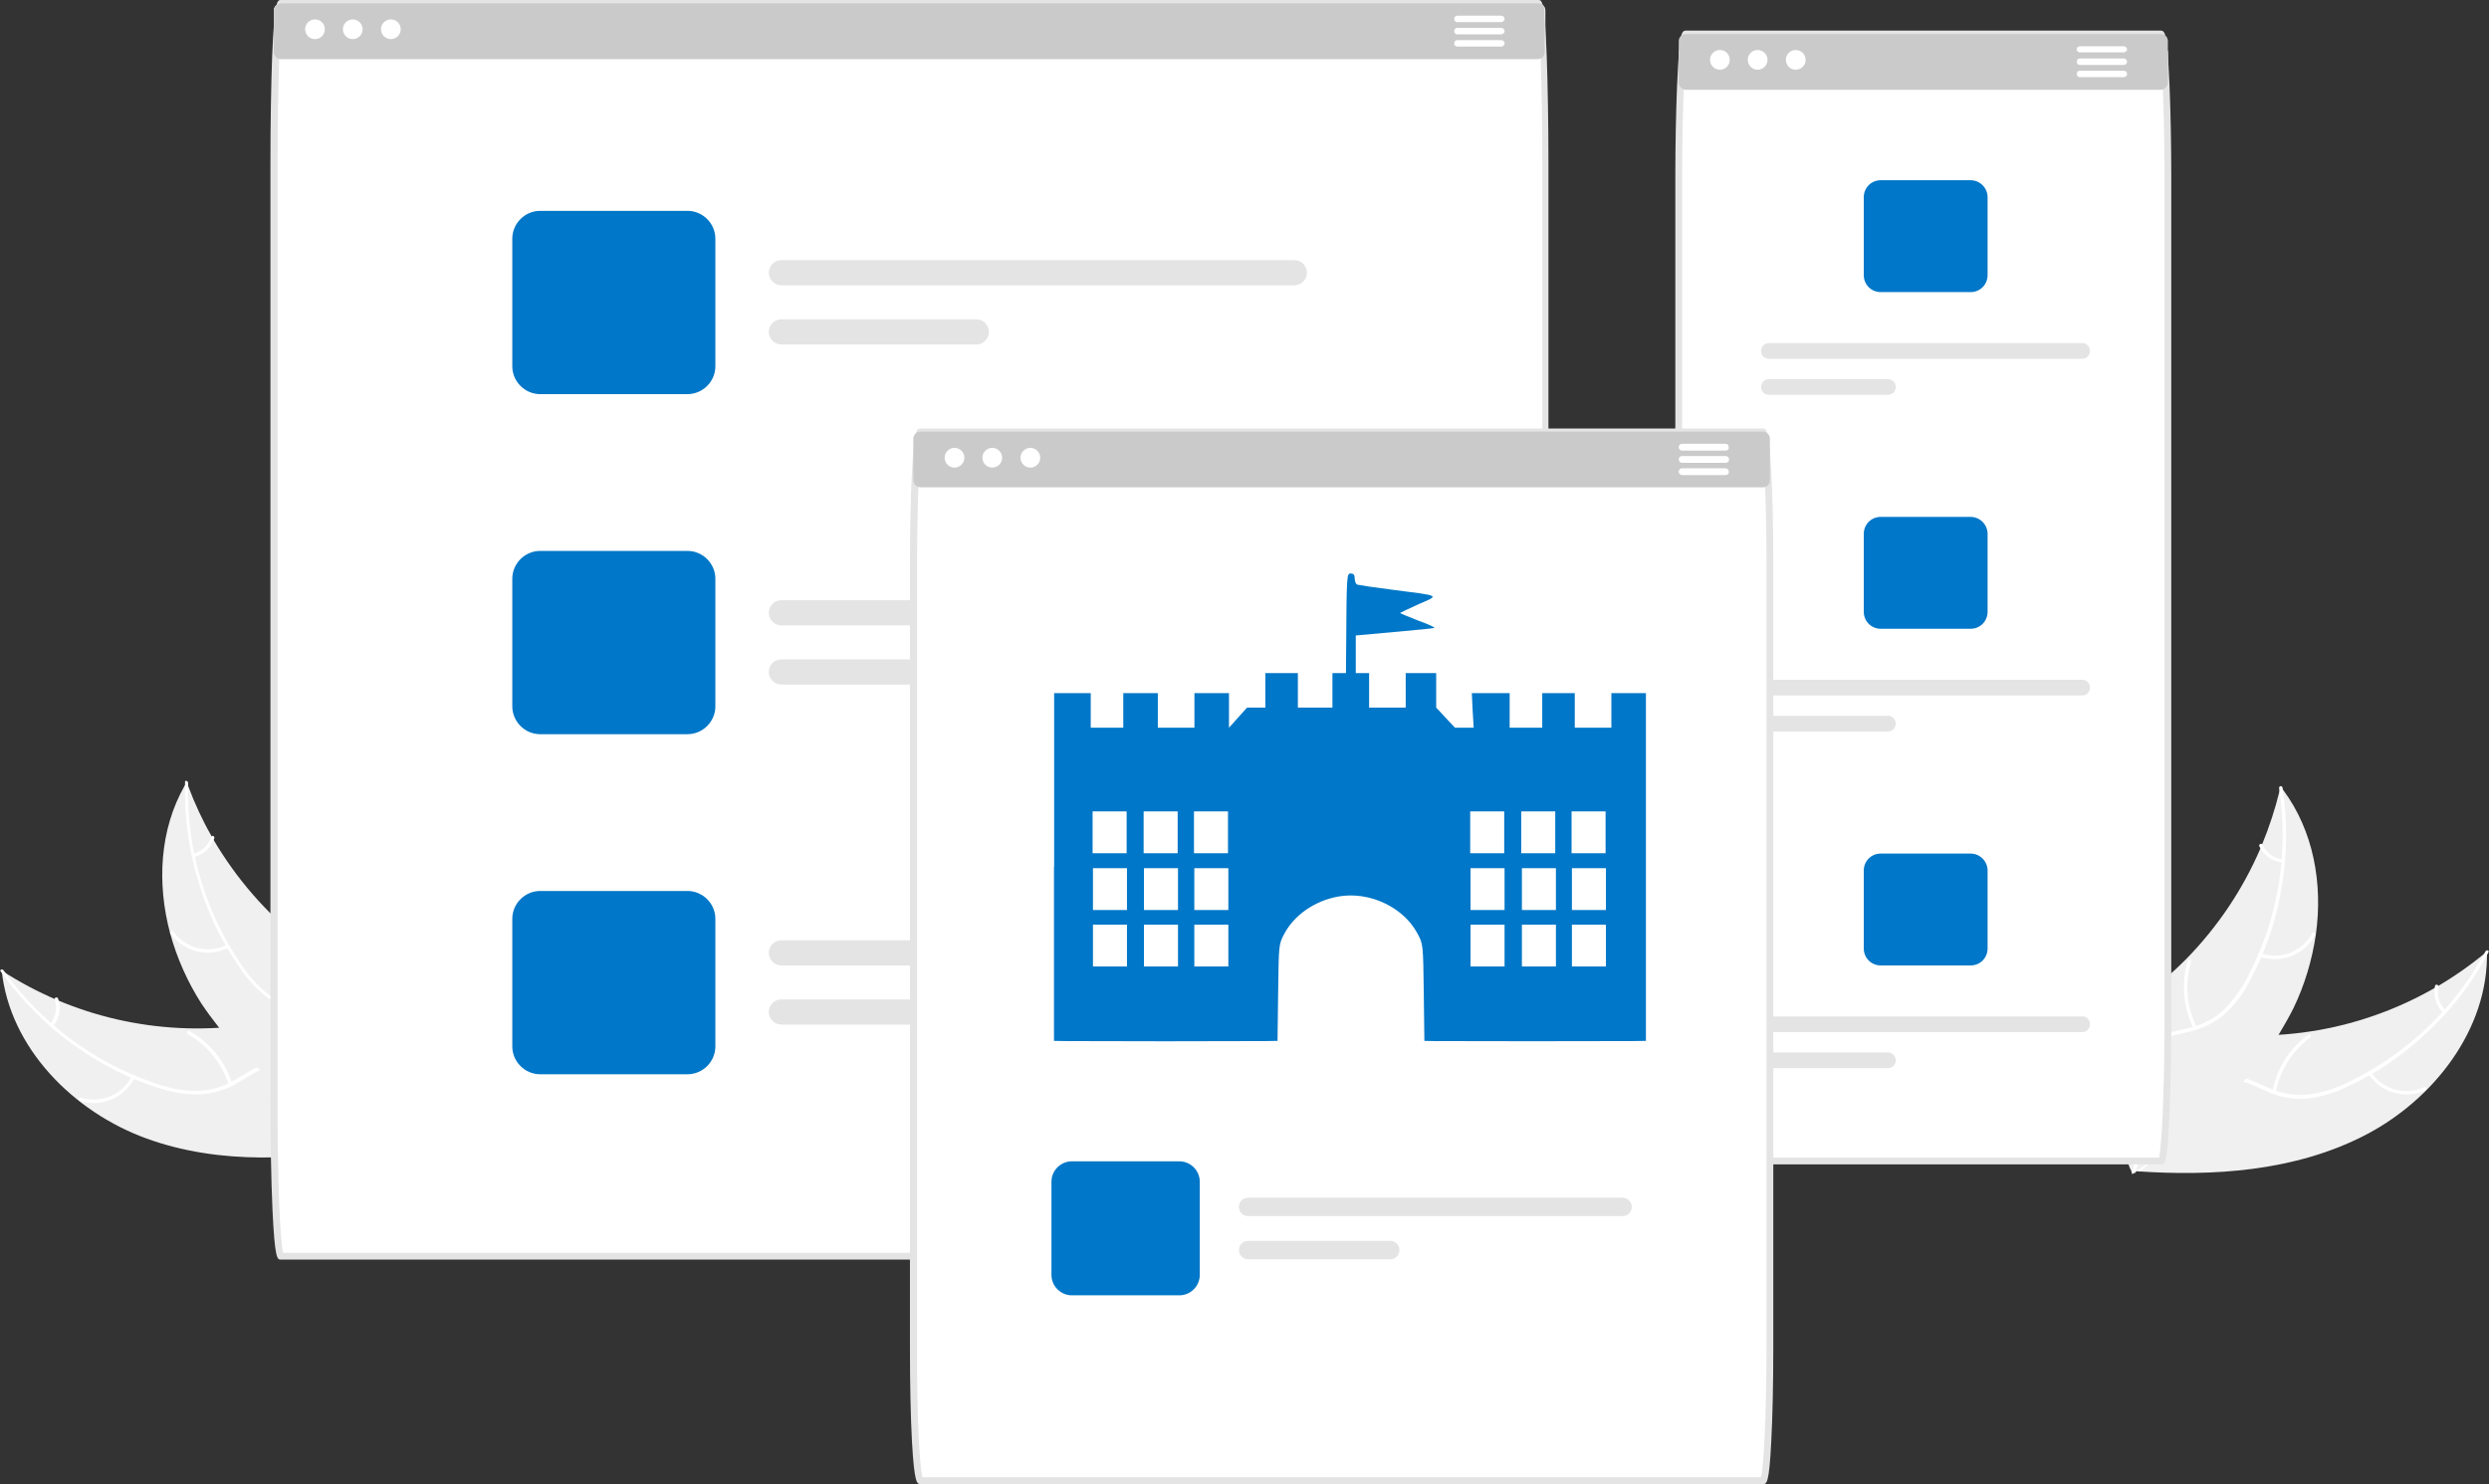 <?xml version="1.0" encoding="utf-8"?>
<!-- Generator: Adobe Illustrator 26.2.1, SVG Export Plug-In . SVG Version: 6.00 Build 0)  -->
<svg version="1.1" id="ea2d365b-f360-4dd3-a2f3-62c898b94c3b"
	 xmlns="http://www.w3.org/2000/svg" xmlns:xlink="http://www.w3.org/1999/xlink" x="0px" y="0px" viewBox="0 0 731.7 436.4"
	 style="enable-background:new 0 0 731.7 436.4;" xml:space="preserve">
<rect x="0" y="0" width="731.7" height="436.4" fill="#333333" stroke="none"/>
<style type="text/css">
	.st0{fill:#F0F0F0;}
	.st1{fill:#FFFFFF;}
	.st2{fill:#E4E4E4;}
	.st3{fill:#CACACA;}
	.st4{fill:#0077C8;}
</style>
<path class="st0" d="M43.1,334.8c-21.5-7.8-40.2-26.6-42.6-49.4c20.9,13.6,45.9,19.3,70.7,16.2c9.5-1.2,20-3.6,28.2,1.5
	c5.1,3.2,8.2,8.8,9.7,14.6c1.4,5.8,1.4,11.9,1.3,17.8l0.7,1.3C88.5,341.2,64.6,342.6,43.1,334.8z"/>
<path class="st1" d="M1,285.3c11,15.5,26.5,27.1,44.5,33.2c3.8,1.4,7.9,2.2,12,2.3c4,0,7.9-1.1,11.3-3.1c3.2-1.8,6.3-4.1,10-5.1
	c3.8-1,7.8-0.3,11,1.8c4.1,2.5,7,6.4,9.7,10.3c3,4.3,6.1,8.8,10.8,11.4c0.6,0.3,0,1.2-0.5,0.9c-8.2-4.5-11.2-14.2-18.1-20
	c-3.2-2.7-7.3-4.5-11.6-3.6c-3.7,0.8-6.9,3.1-10.2,5c-3.3,2-7.1,3.2-11,3.4c-4.1,0.1-8.1-0.5-12-1.8c-8.8-2.7-17-6.9-24.5-12.2
	c-8.6-6-16-13.5-22.1-22C-0.3,285.2,0.6,284.8,1,285.3L1,285.3z"/>
<path class="st1" d="M39.6,316.9c-3,5.9-9.8,8.8-16.1,6.9c-0.6-0.2-0.3-1.2,0.3-1c5.9,1.8,12.3-0.9,15-6.4
	C39,315.8,39.9,316.3,39.6,316.9L39.6,316.9z"/>
<path class="st1" d="M67.2,318.8c-2-6.2-6.3-11.5-12-14.7c-0.6-0.3,0-1.2,0.5-0.9c6,3.4,10.4,8.8,12.5,15.3
	C68.4,319.2,67.4,319.4,67.2,318.8L67.2,318.8z"/>
<path class="st1" d="M14.8,301.1c1.6-2,2.1-4.7,1.3-7.2c-0.2-0.6,0.8-0.9,1-0.2c0.9,2.7,0.4,5.7-1.4,7.9c-0.1,0.2-0.5,0.3-0.7,0.2
	C14.7,301.6,14.6,301.3,14.8,301.1L14.8,301.1z"/>
<path class="st0" d="M54.9,230c0.1,0.4,0.3,0.8,0.4,1.1c1.9,5.1,4.2,10.1,6.9,14.8c0.2,0.4,0.4,0.7,0.6,1.1
	c6.7,11.4,15.4,21.4,25.7,29.6c4.1,3.3,8.5,6.2,13,8.8c6.3,3.6,13.4,7,18,12.3c0.5,0.5,0.9,1.1,1.4,1.7l-8.3,36.4
	c-0.1,0.1-0.1,0.1-0.2,0.2l-0.3,1.5c-0.2-0.1-0.5-0.2-0.7-0.4c-0.1-0.1-0.3-0.1-0.4-0.2c-0.1,0-0.2-0.1-0.3-0.1c0,0-0.1,0-0.1,0
	c-0.1,0-0.2-0.1-0.2-0.1c-1.4-0.7-2.8-1.4-4.2-2.2c0,0,0,0,0,0c-10.7-5.4-20.7-12.1-29.9-20c-0.3-0.2-0.5-0.5-0.8-0.7
	c-4-3.6-7.7-7.5-11.1-11.6c-1.8-2.3-3.6-4.7-5.2-7.1c-4.1-6.4-7.2-13.4-9.2-20.7c-3.9-14.6-3.1-30.4,4.3-43.4
	C54.5,230.7,54.7,230.4,54.9,230z"/>
<path class="st1" d="M55.3,230.2c-0.6,19,4.9,37.6,15.5,53.3c2.2,3.4,5,6.5,8.2,9c3.2,2.4,6.9,3.9,10.9,4.3c3.7,0.5,7.5,0.6,11,1.9
	c3.6,1.5,6.4,4.4,7.7,8.1c1.7,4.5,1.7,9.3,1.5,14c-0.2,5.2-0.5,10.7,1.7,15.6c0.3,0.6-0.7,1-0.9,0.4c-3.8-8.5-0.4-18-2.4-26.9
	c-0.9-4.1-3.1-8-7.1-9.9c-3.5-1.6-7.4-1.7-11.1-2.2c-3.9-0.4-7.6-1.7-10.8-3.8c-3.3-2.4-6.2-5.3-8.5-8.7
	c-5.3-7.5-9.5-15.7-12.2-24.5c-3.2-10-4.7-20.4-4.4-30.9C54.3,229.4,55.3,229.6,55.3,230.2L55.3,230.2z"/>
<path class="st1" d="M67.1,278.7c-5.9,3-13.1,1.2-17-4.2c-0.4-0.5,0.4-1.1,0.8-0.6c3.6,5,10.3,6.7,15.8,3.9
	C67.3,277.4,67.7,278.4,67.1,278.7L67.1,278.7z"/>
<path class="st1" d="M88,296.9c2.1-6.2,1.9-13-0.8-19c-0.3-0.6,0.7-1,0.9-0.4c2.7,6.3,3,13.3,0.8,19.8
	C88.7,297.9,87.8,297.5,88,296.9z"/>
<path class="st1" d="M56.8,251.1c2.5-0.7,4.5-2.5,5.3-5c0.2-0.6,1.1-0.2,0.9,0.4c-0.9,2.7-3.1,4.8-5.9,5.5c-0.3,0.1-0.5,0-0.7-0.3
	C56.4,251.5,56.6,251.2,56.8,251.1L56.8,251.1z"/>
<path class="st0" d="M694.9,334c20.4-10.4,36.7-31.3,36.2-54.2c-19.1,16-43.2,24.8-68.1,24.7c-9.6-0.1-20.3-1.1-27.8,4.9
	c-4.6,3.8-7.1,9.7-7.8,15.7c-0.7,5.9,0.1,11.9,0.9,17.9l-0.5,1.4C650.7,346,674.5,344.4,694.9,334z"/>
<path class="st1" d="M730.7,279.7c-9,16.7-23,30.1-40.1,38.4c-3.6,1.8-7.6,3.1-11.6,3.7c-4,0.5-8-0.1-11.6-1.7
	c-3.4-1.4-6.8-3.3-10.5-3.8c-3.9-0.5-7.7,0.6-10.7,3.2c-3.7,3-6.1,7.2-8.3,11.4c-2.5,4.6-4.9,9.5-9.3,12.7c-0.5,0.4,0.1,1.2,0.6,0.8
	c7.5-5.5,9.4-15.4,15.5-22.1c2.9-3.1,6.7-5.4,11.1-5c3.8,0.3,7.3,2.2,10.7,3.7c3.5,1.6,7.4,2.3,11.3,2.1c4.1-0.4,8-1.5,11.7-3.3
	c8.4-3.8,16.1-8.9,22.8-15.1c7.8-7,14.3-15.3,19.2-24.6C731.9,279.5,731,279.2,730.7,279.7L730.7,279.7z"/>
<path class="st1" d="M696.2,315.8c3.7,5.5,10.8,7.6,16.8,4.8c0.6-0.3,0.2-1.2-0.4-0.9c-5.6,2.6-12.3,0.6-15.7-4.5
	C696.7,314.7,695.9,315.3,696.2,315.8z"/>
<path class="st1" d="M669,321.2c1.2-6.4,4.9-12.2,10.1-16.1c0.5-0.4-0.1-1.2-0.6-0.8c-5.5,4.1-9.3,10-10.5,16.8
	C667.9,321.7,668.9,321.8,669,321.2L669,321.2z"/>
<path class="st1" d="M718.9,297.1c-1.8-1.8-2.6-4.4-2.1-7c0.1-0.6-0.9-0.8-1-0.1c-0.5,2.8,0.3,5.7,2.3,7.7c0.2,0.2,0.5,0.2,0.7,0.1
	C719,297.6,719.1,297.3,718.9,297.1L718.9,297.1z"/>
<path class="st0" d="M670.4,231.5c-0.1,0.4-0.2,0.8-0.3,1.2c-1.3,5.3-3,10.5-5.1,15.6c-0.2,0.4-0.3,0.8-0.5,1.2
	c-5.2,12.1-12.6,23.1-21.8,32.5c-3.7,3.7-7.6,7.2-11.8,10.3c-5.8,4.3-12.4,8.6-16.4,14.4c-0.4,0.6-0.8,1.2-1.1,1.9l12.8,35.1
	c0.1,0.1,0.1,0.1,0.2,0.2l0.4,1.4c0.2-0.1,0.5-0.3,0.7-0.5c0.1-0.1,0.3-0.2,0.4-0.3c0.1-0.1,0.2-0.1,0.3-0.2c0,0,0.1,0,0.1-0.1
	c0.1,0,0.2-0.1,0.2-0.1c1.3-0.9,2.6-1.8,3.9-2.7c0,0,0,0,0,0c10-6.7,19.1-14.6,27.2-23.5c0.2-0.3,0.5-0.5,0.7-0.8
	c3.5-4,6.8-8.4,9.6-12.9c1.5-2.5,3-5.1,4.3-7.7c3.3-6.8,5.5-14.2,6.6-21.7c2.1-15-0.7-30.5-9.6-42.5
	C670.9,232.1,670.6,231.8,670.4,231.5z"/>
<path class="st1" d="M670,231.8c2.9,18.7-0.2,37.9-8.9,54.8c-1.8,3.7-4.2,7-7,10c-2.9,2.8-6.4,4.7-10.3,5.6
	c-3.6,0.9-7.4,1.5-10.7,3.3c-3.4,1.9-5.8,5.2-6.6,9c-1.1,4.7-0.5,9.4,0.2,14.1c0.8,5.2,1.8,10.5,0.2,15.7c-0.2,0.6,0.8,0.9,1,0.3
	c2.7-8.9-1.8-18-0.9-27c0.4-4.2,2.1-8.3,5.8-10.7c3.2-2.1,7.1-2.6,10.8-3.5c3.8-0.9,7.3-2.6,10.3-5.1c3-2.8,5.5-6,7.4-9.7
	c4.4-8.1,7.5-16.8,9.1-25.8c2-10.3,2.2-20.8,0.6-31.2C670.8,230.9,669.9,231.1,670,231.8L670,231.8z"/>
<path class="st1" d="M664.2,281.3c6.3,2.2,13.2-0.5,16.4-6.3c0.3-0.6-0.6-1.1-0.9-0.5c-3,5.4-9.4,7.9-15.2,5.8
	C663.9,280.1,663.6,281.1,664.2,281.3L664.2,281.3z"/>
<path class="st1" d="M645.7,301.9c-2.9-5.9-3.5-12.7-1.6-19c0.2-0.6-0.8-0.9-1-0.3c-1.9,6.6-1.3,13.6,1.7,19.7
	C645.1,303,646,302.5,645.7,301.9L645.7,301.9z"/>
<path class="st1" d="M671,252.7c-2.6-0.3-4.8-1.9-5.9-4.3c-0.3-0.6-1.2-0.1-0.9,0.5c1.2,2.6,3.7,4.3,6.5,4.7
	c0.3,0.1,0.5-0.1,0.6-0.4C671.5,253,671.3,252.8,671,252.7L671,252.7z"/>
<path class="st1" d="M637.3,15H493.5v9.2c0,0.5,0.2,0.9,0.5,1.3c-0.3,7.2-0.5,16.5-0.5,26.5v247.3c0,23.2,0.9,42,2.1,42h139.6
	c1.1,0,2.1-18.9,2.1-42V52c0-10-0.2-19.3-0.5-26.5c0.3-0.4,0.5-0.8,0.5-1.3V15z"/>
<path class="st2" d="M635.3,342.4H495.6c-1.1,0-1.8,0-2.5-13.3c-0.4-8-0.6-18.5-0.6-29.8V52c0-9.7,0.2-19.1,0.5-26.5
	c0.2-4.5,0.4-8,0.6-10.6c0.5-5.1,0.9-5.9,2-5.9h139.6c1.1,0,1.5,0.9,2,5.9c0.2,2.6,0.4,6.2,0.6,10.6l0,0c0.3,7.4,0.5,16.8,0.5,26.5
	v247.3c0,11.2-0.2,21.8-0.6,29.8C637.1,342.4,636.3,342.4,635.3,342.4z M496.2,340.4h138.5c0.7-2.7,1.6-17.6,1.6-41V52
	c0-9.7-0.2-19.1-0.5-26.4h0c-0.2-4.4-0.4-7.9-0.6-10.5c-0.1-1.4-0.3-2.7-0.6-4.1H496.2c-0.3,1.3-0.5,2.7-0.6,4.1
	c-0.2,2.6-0.4,6.1-0.6,10.5c-0.3,7.4-0.5,16.8-0.5,26.4v247.3C494.5,322.8,495.5,337.6,496.2,340.4z"/>
<path class="st3" d="M635.3,10H495.6c-1.1,0-2.1,0.9-2.1,2.1v12.2c0,0.5,0.2,0.9,0.5,1.3c0.4,0.5,1,0.8,1.6,0.8h139.6
	c0.6,0,1.2-0.3,1.6-0.8c0.3-0.4,0.5-0.8,0.5-1.3V12.1C637.3,10.9,636.4,10,635.3,10z"/>
<circle id="b800b2fc-3bcc-4a40-9972-a80335d602c8" class="st1" cx="505.6" cy="17.6" r="2.9"/>
<circle id="fa63cc97-e384-451c-9b8c-3b6845b8b0f6" class="st1" cx="516.7" cy="17.6" r="2.9"/>
<circle id="beaeadfc-8efd-4e6c-adaf-945ac9d4d623" class="st1" cx="527.9" cy="17.6" r="2.9"/>
<path class="st1" d="M624.3,13.6h-12.9c-0.5,0-0.9,0.4-0.9,0.9c0,0.1,0,0.3,0.1,0.4c0.2,0.3,0.5,0.5,0.8,0.5h12.9
	c0.4,0,0.7-0.2,0.9-0.5c0.1-0.1,0.1-0.3,0.1-0.4C625.3,14.1,624.9,13.6,624.3,13.6C624.3,13.6,624.3,13.6,624.3,13.6z"/>
<path class="st1" d="M624.3,17.2h-12.9c-0.5,0-0.9,0.4-0.9,1c0,0.5,0.4,0.9,0.9,0.9h12.9c0.5,0,1-0.4,1-0.9
	C625.3,17.6,624.9,17.2,624.3,17.2C624.3,17.2,624.3,17.2,624.3,17.2z"/>
<path class="st1" d="M624.3,20.8h-12.9c-0.5,0-0.9,0.4-0.9,1c0,0.5,0.4,0.9,0.9,0.9h12.9c0.5,0,1-0.4,1-0.9
	C625.3,21.2,624.9,20.8,624.3,20.8C624.3,20.8,624.3,20.8,624.3,20.8z"/>
<path class="st4" d="M579.3,53h-26.4c-2.8,0-5,2.2-5,5v22.9c0,2.8,2.2,5,5,5h26.4c2.8,0,5-2.2,5-5V58C584.3,55.3,582.1,53,579.3,53z
	"/>
<path class="st2" d="M612.2,100.9H520c-1.3,0-2.3,1-2.3,2.3c0,1.3,1,2.3,2.3,2.3h92.1c1.3,0,2.3-1,2.3-2.3
	C614.4,101.9,613.4,100.9,612.2,100.9z"/>
<path class="st2" d="M555,111.5h-35c-1.3,0-2.3,1-2.3,2.3c0,1.3,1,2.3,2.3,2.3h35c1.3,0,2.3-1,2.3-2.3
	C557.3,112.5,556.3,111.5,555,111.5L555,111.5z"/>
<path class="st4" d="M579.3,152h-26.4c-2.8,0-5,2.2-5,5v22.9c0,2.8,2.2,5,5,5h26.4c2.8,0,5-2.2,5-5V157
	C584.3,154.3,582.1,152,579.3,152z"/>
<path class="st2" d="M612.2,199.9H520c-1.3,0-2.3,1-2.3,2.3c0,1.3,1,2.3,2.3,2.3h92.1c1.3,0,2.3-1,2.3-2.3
	C614.4,200.9,613.4,199.9,612.2,199.9z"/>
<path class="st2" d="M555,210.5h-35c-1.3,0-2.3,1-2.3,2.3c0,1.3,1,2.3,2.3,2.3h35c1.3,0,2.3-1,2.3-2.3
	C557.3,211.5,556.3,210.5,555,210.5L555,210.5z"/>
<path class="st4" d="M579.3,251h-26.4c-2.8,0-5,2.2-5,5v22.9c0,2.8,2.2,5,5,5h26.4c2.8,0,5-2.2,5-5V256
	C584.3,253.3,582.1,251,579.3,251z"/>
<path class="st2" d="M612.2,298.9H520c-1.3,0-2.3,1-2.3,2.3s1,2.3,2.3,2.3c0,0,0,0,0,0h92.1c1.3,0,2.3-1,2.3-2.3
	S613.4,298.9,612.2,298.9C612.2,298.9,612.2,298.9,612.2,298.9z"/>
<path class="st2" d="M555,309.5h-35c-1.3,0-2.3,1-2.3,2.3s1,2.3,2.3,2.3c0,0,0,0,0,0h35c1.3,0,2.3-1,2.3-2.3S556.3,309.5,555,309.5
	C555,309.5,555,309.5,555,309.5z"/>
<path class="st1" d="M454.3,3.1c0-1.1-0.9-2.1-2.1-2.1H82.6c-1.1,0-2.1,0.9-2.1,2.1v12.2c0,0.5,0.2,1,0.5,1.4
	c-0.3,8.3-0.5,19.2-0.5,31.1v274.9c0,25.8,0.9,46.7,2.1,46.7h369.6c1.1,0,2.1-21,2.1-46.7V47.7c0-11.9-0.2-22.8-0.5-31.1
	c0.3-0.4,0.5-0.9,0.5-1.4V3.1z"/>
<path class="st2" d="M452.3,370.4H82.6c-1.1,0-1.8,0-2.5-14.7c-0.4-8.9-0.6-20.6-0.6-33.1V47.7c0-11.5,0.2-22.6,0.5-31.1
	C80.7,0,81.5,0,82.6,0h369.6c1.1,0,1.9,0,2.5,16.6l0,0c0.3,8.6,0.5,19.6,0.5,31.1v274.9c0,12.5-0.2,24.2-0.6,33.1
	C454.1,370.4,453.4,370.4,452.3,370.4z M83.2,368.4h368.5c0.8-3.1,1.7-20.7,1.7-45.7V47.7c0-11.5-0.2-22.5-0.5-31.1v0
	C452.4,6.2,451.9,3,451.7,2H83.2c-0.2,1-0.7,4.2-1.1,14.7c-0.3,8.6-0.5,19.6-0.5,31.1v274.9C81.5,347.6,82.4,365.2,83.2,368.4z"/>
<path class="st3" d="M452.3,1H82.6c-1.1,0-2.1,0.9-2.1,2.1v12.2c0,0.5,0.2,1,0.5,1.4c0.4,0.4,0.9,0.7,1.5,0.7h369.6
	c0.6,0,1.2-0.3,1.5-0.7c0.3-0.4,0.5-0.9,0.5-1.4V3.1C454.3,1.9,453.4,1,452.3,1z"/>
<circle id="b7005a6f-2f7f-4001-b097-d8b6c117468f" class="st1" cx="92.6" cy="8.6" r="2.9"/>
<circle id="a0adf4f5-8105-4330-a35a-c3adb8f4e7bc" class="st1" cx="103.7" cy="8.6" r="2.9"/>
<circle id="a64b73a5-7207-44c1-bcaf-f99ab7b9c6dc" class="st1" cx="114.9" cy="8.6" r="2.9"/>
<path class="st1" d="M441.3,4.6h-12.9c-0.5,0-0.9,0.4-0.9,1c0,0.5,0.4,0.9,0.9,0.9h12.9c0.5,0,1-0.4,1-0.9
	C442.3,5.1,441.9,4.6,441.3,4.6C441.3,4.6,441.3,4.6,441.3,4.6z"/>
<path class="st1" d="M441.3,8.2h-12.9c-0.5,0-0.9,0.4-0.9,1c0,0.5,0.4,0.9,0.9,0.9h12.9c0.5,0,1-0.4,1-0.9
	C442.3,8.6,441.9,8.2,441.3,8.2C441.3,8.2,441.3,8.2,441.3,8.2z"/>
<path class="st1" d="M441.3,11.8h-12.9c-0.5,0-0.9,0.4-0.9,1c0,0.5,0.4,0.9,0.9,0.9h12.9c0.5,0,1-0.4,1-0.9
	C442.3,12.2,441.9,11.8,441.3,11.8C441.3,11.8,441.3,11.8,441.3,11.8z"/>
<path class="st4" d="M202.1,62h-43.3c-4.5,0-8.2,3.7-8.2,8.2v37.5c0,4.5,3.7,8.2,8.2,8.2h43.3c4.5,0,8.2-3.7,8.2-8.2V70.2
	C210.3,65.7,206.6,62,202.1,62z"/>
<path class="st2" d="M380.5,76.5H229.7c-2.1,0-3.7,1.7-3.7,3.7c0,2,1.7,3.7,3.7,3.7h150.8c2.1,0,3.7-1.7,3.7-3.7
	C384.2,78.2,382.6,76.5,380.5,76.5z"/>
<path class="st2" d="M287,93.9h-57.3c-2.1,0-3.7,1.7-3.7,3.7c0,2,1.7,3.7,3.7,3.7H287c2.1,0,3.7-1.7,3.7-3.7
	C290.7,95.6,289.1,93.9,287,93.9z"/>
<path class="st4" d="M202.1,162h-43.3c-4.5,0-8.2,3.7-8.2,8.2v37.5c0,4.5,3.7,8.2,8.2,8.2h43.3c4.5,0,8.2-3.7,8.2-8.2v-37.5
	C210.3,165.7,206.6,162,202.1,162z"/>
<path class="st2" d="M380.5,176.5H229.7c-2.1,0-3.7,1.7-3.7,3.7c0,2,1.7,3.7,3.7,3.7h150.8c2.1,0,3.7-1.7,3.7-3.7
	C384.2,178.2,382.6,176.5,380.5,176.5z"/>
<path class="st2" d="M287,193.9h-57.3c-2.1,0-3.7,1.7-3.7,3.7c0,2,1.7,3.7,3.7,3.7H287c2.1,0,3.7-1.7,3.7-3.7
	C290.7,195.6,289.1,193.9,287,193.9z"/>
<path class="st4" d="M202.1,262h-43.3c-4.5,0-8.2,3.7-8.2,8.2v37.5c0,4.5,3.7,8.2,8.2,8.2h43.3c4.5,0,8.2-3.7,8.2-8.2v-37.5
	C210.3,265.7,206.6,262,202.1,262z"/>
<path class="st2" d="M380.5,276.5H229.7c-2.1,0-3.7,1.7-3.7,3.7c0,2,1.7,3.7,3.7,3.7h150.8c2.1,0,3.7-1.7,3.7-3.7
	C384.2,278.2,382.6,276.5,380.5,276.5z"/>
<path class="st2" d="M287,293.9h-57.3c-2.1,0-3.7,1.7-3.7,3.7c0,2,1.7,3.7,3.7,3.7H287c2.1,0,3.7-1.7,3.7-3.7
	C290.7,295.6,289.1,293.9,287,293.9z"/>
<path class="st1" d="M518.3,435.4H270.6c-1.1,0-2.1-17.5-2.1-39.1V166.1c0-21.6,0.9-39.1,2.1-39.1h247.6c1.1,0,2.1,17.5,2.1,39.1
	v230.1C520.3,417.8,519.4,435.4,518.3,435.4z"/>
<path class="st2" d="M518.3,436.4H270.6c-1,0-1.8,0-2.5-12.4c-0.4-7.4-0.6-17.3-0.6-27.7V166.1c0-10.5,0.2-20.3,0.6-27.7
	c0.7-12.4,1.4-12.4,2.5-12.4h247.6c1,0,1.8,0,2.5,12.4c0.4,7.4,0.6,17.3,0.6,27.7v230.1c0,10.5-0.2,20.3-0.6,27.7
	C520.1,436.4,519.3,436.4,518.3,436.4z M271.2,434.4h246.5c0.7-2.6,1.6-16.4,1.6-38.1V166.1c0-21.7-0.9-35.5-1.6-38.1H271.2
	c-0.7,2.6-1.6,16.4-1.6,38.1v230.1C269.5,418,270.4,431.8,271.2,434.4z"/>
<path class="st3" d="M518.3,143.3H270.6c-1.1,0-2.1-0.9-2.1-2.1v-12.2c0-1.1,0.9-2.1,2.1-2.1h247.6c1.1,0,2.1,0.9,2.1,2.1v12.2
	C520.3,142.4,519.4,143.3,518.3,143.3z"/>
<circle id="a9432236-99f6-4733-9920-e312ad95354d" class="st1" cx="280.6" cy="134.6" r="2.9"/>
<circle id="fc8d1cb9-e477-4d66-a241-a00170356ca4" class="st1" cx="291.7" cy="134.6" r="2.9"/>
<circle id="bc1189a4-69b8-41a6-80e2-1e52c3b8abfb" class="st1" cx="302.9" cy="134.6" r="2.9"/>
<path class="st1" d="M507.3,132.5h-12.8c-0.5,0-1-0.4-1-1s0.4-1,1-1h12.8c0.5,0,0.9,0.4,0.9,1C508.3,132.1,507.9,132.5,507.3,132.5z
	"/>
<path class="st1" d="M507.3,136.1h-12.8c-0.5,0-1-0.4-1-1s0.4-1,1-1h12.8c0.5,0,1,0.4,1,1S507.9,136.1,507.3,136.1L507.3,136.1z"/>
<path class="st1" d="M507.3,139.7h-12.8c-0.5,0-1-0.4-1-1s0.4-1,1-1h12.8c0.5,0,0.9,0.4,0.9,1C508.3,139.3,507.9,139.7,507.3,139.7z
	"/>
<path class="st4" d="M346.7,380.9h-31.6c-3.3,0-6-2.7-6-6v-27.4c0-3.3,2.7-6,6-6h31.6c3.3,0,6,2.7,6,6v27.4
	C352.7,378.2,350,380.9,346.7,380.9z"/>
<path class="st2" d="M477,357.6H366.9c-1.5,0-2.7-1.2-2.7-2.7s1.2-2.7,2.7-2.7H477c1.5,0,2.7,1.2,2.7,2.7S478.5,357.6,477,357.6z"/>
<path class="st2" d="M408.7,370.3h-41.8c-1.5,0-2.7-1.2-2.7-2.7s1.2-2.7,2.7-2.7h41.8c1.5,0,2.7,1.2,2.7,2.7
	S410.2,370.3,408.7,370.3L408.7,370.3z"/>
<g>
	<g>
		<g transform="translate(0,511) scale(0.1,-0.1)">
			<path class="st4" d="M3985.6,2996.1v122.6v122.6l112.4,10.2c62.2,5.4,115.4,10.8,118.4,11.9c3.6,1.2-18.5,11.4-48.4,22.1
				c-29.3,11.4-53.2,21.5-52,22.1c1.2,1.2,25.7,12.6,54.4,25.7c61.6,26.9,67.6,23.9-77.2,42.5c-52.6,6.6-99.3,13.8-102.9,14.9
				c-4.2,1.2-7.8,9.6-7.8,17.9c0,10.8-3,14.9-11.9,14.9c-11.4,0.1-12-4.7-13.2-213.4l-1.8-214.1"/>
			<path class="st4" d="M3098.4,2560.5v-511.3l35.9-0.6c19.7,0,150.1-0.6,290-0.6c139.9,0,271.5,0.6,292.4,0.6l38.9,0.6l1.8,142.3
				c1.8,140.5,1.8,141.7,17.9,172.2c29.3,55.6,89.7,97.5,159.1,110c90.9,16.1,192-31.1,233.2-110c16.1-30.5,16.1-31.7,17.9-172.2
				l1.8-142.3l29.9-0.6c38.3-0.6,525.1-0.6,579.5,0l41.9,0.6v511.3v511.3h-50.8H4737v-50.9v-50.8h-53.8h-53.8v50.8v50.8h-47.8h-47.8
				v-50.8v-50.8h-47.8H4438v50.8v50.8h-55.6h-55.6l2.4-50.8l3-50.8h-55l-55.2,59.1v50.8v50.8h-44.8h-44.8V3080v-50.8h-53.8h-53.8
				v50.8v50.8h-53.8H3917V3080v-50.8h-50.8h-50.8v50.8v50.8h-47.8h-47.8V3080v-50.8h-53.8l-53.1-59.1v50.8v50.8h-50.8h-50.8v-50.8
				v-50.8h-53.8h-53.8v50.8v50.8h-50.8h-50.8v-50.8v-50.8h-47.8h-47.8v50.8v50.8h-53.8h-53.8V2560.5L3098.4,2560.5z"/>
		</g>
	</g>
	<g>
		<g>
			<rect x="432.2" y="238.6" class="st1" width="10" height="12.3"/>
			<rect x="447.2" y="238.6" class="st1" width="10" height="12.3"/>
			<rect x="462" y="238.6" class="st1" width="10" height="12.3"/>
		</g>
		<g>
			<rect x="432.3" y="255.3" class="st1" width="10" height="12.3"/>
			<rect x="447.4" y="255.3" class="st1" width="10" height="12.3"/>
			<rect x="462.1" y="255.3" class="st1" width="10" height="12.3"/>
		</g>
		<g>
			<rect x="432.3" y="271.9" class="st1" width="10" height="12.3"/>
			<rect x="447.4" y="271.9" class="st1" width="10" height="12.3"/>
			<rect x="462.1" y="271.9" class="st1" width="10" height="12.3"/>
		</g>
	</g>
	<g>
		<g>
			<rect x="321.2" y="238.6" class="st1" width="10" height="12.3"/>
			<rect x="336.2" y="238.6" class="st1" width="10" height="12.3"/>
			<rect x="351" y="238.6" class="st1" width="10" height="12.3"/>
		</g>
		<g>
			<rect x="321.3" y="255.3" class="st1" width="10" height="12.3"/>
			<rect x="336.3" y="255.3" class="st1" width="10" height="12.3"/>
			<rect x="351.1" y="255.3" class="st1" width="10" height="12.3"/>
		</g>
		<g>
			<rect x="321.3" y="271.9" class="st1" width="10" height="12.3"/>
			<rect x="336.3" y="271.9" class="st1" width="10" height="12.3"/>
			<rect x="351.1" y="271.9" class="st1" width="10" height="12.3"/>
		</g>
	</g>
</g>
</svg>
